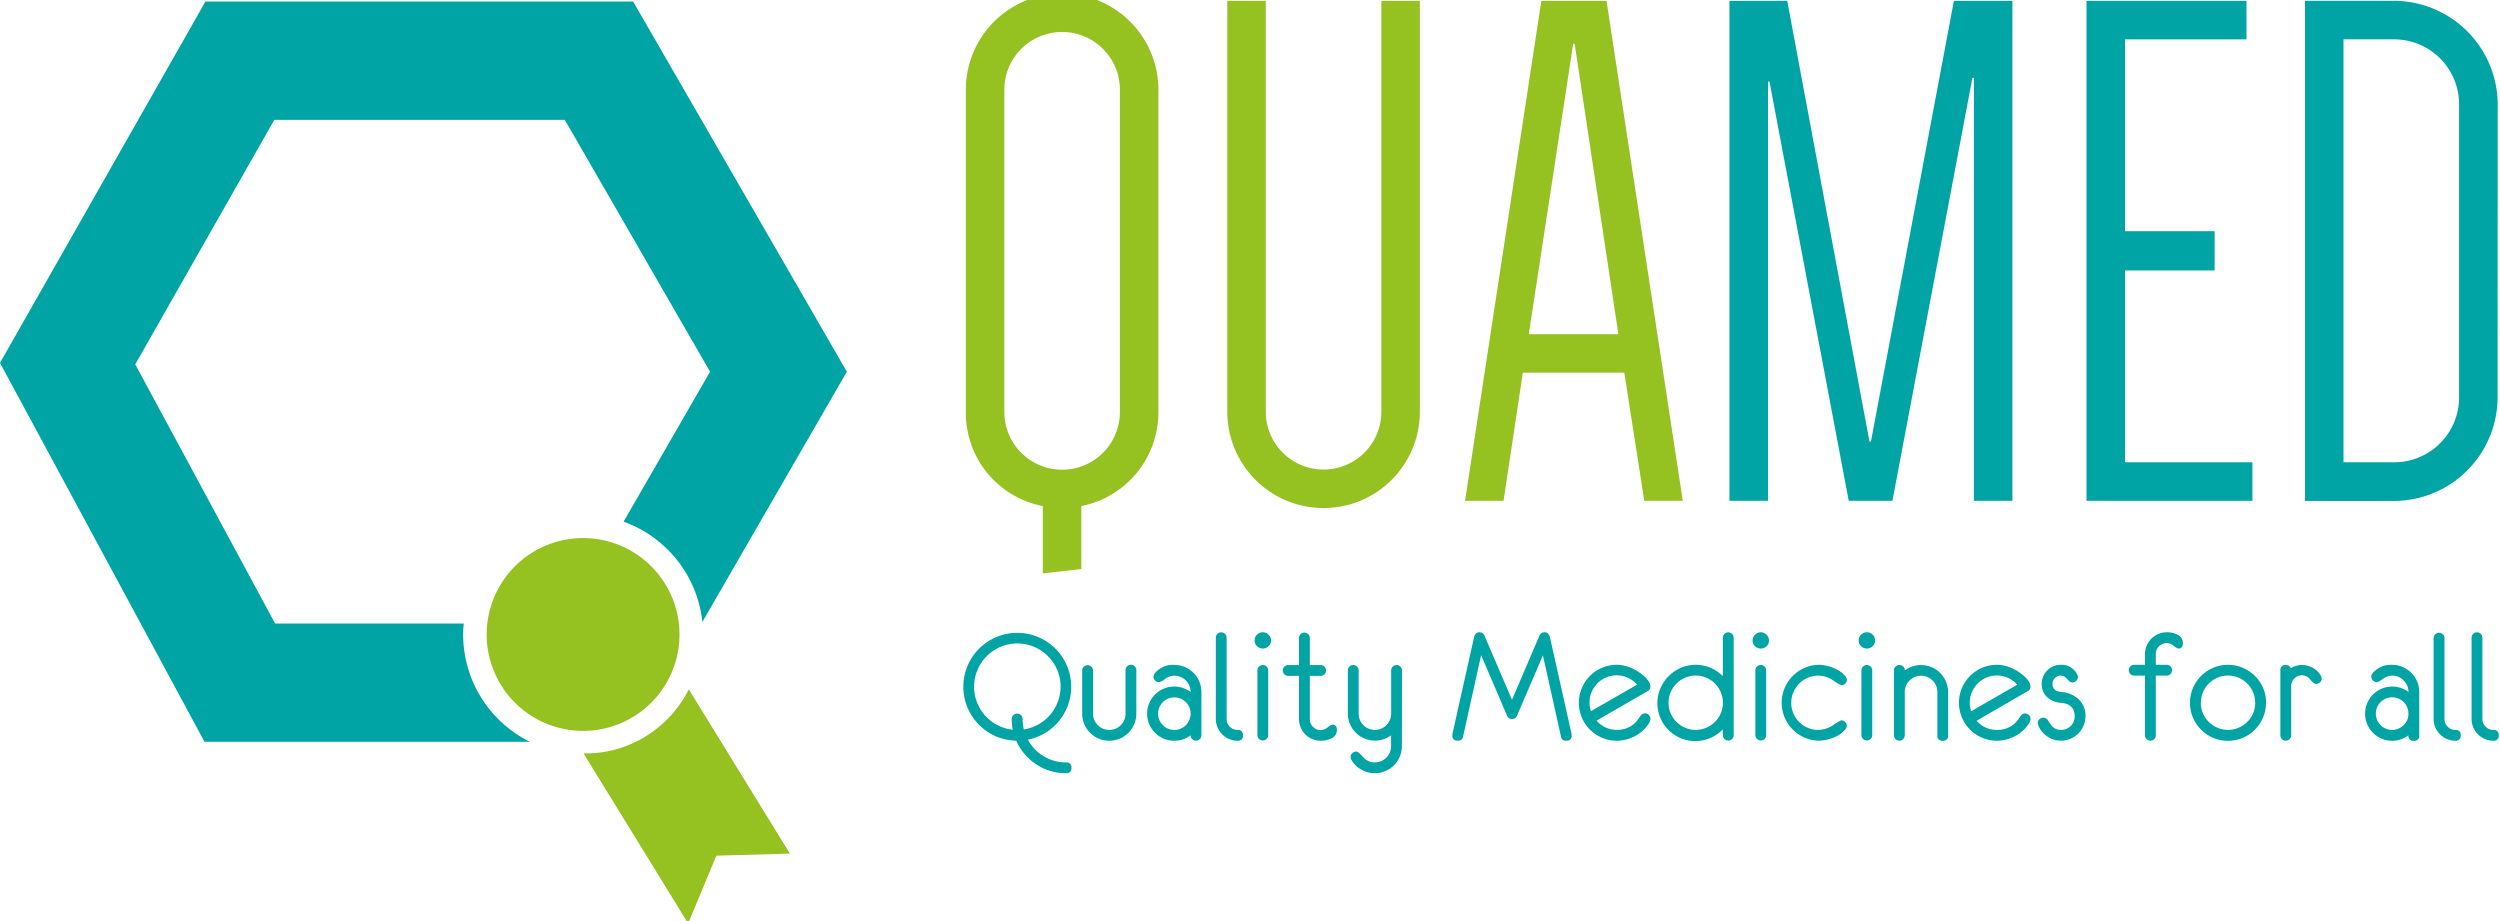 <?xml version="1.0" encoding="UTF-8"?> <svg xmlns="http://www.w3.org/2000/svg" id="Calque_1" data-name="Calque 1" viewBox="0 0 578 213"><defs><style>.cls-1{fill:#00a4a5;}.cls-2{fill:#95c121;}</style></defs><title>Plan de travail 1</title><path class="cls-1" d="M247.71,177.51a1.11,1.11,0,0,1-1.26,1.26,12.24,12.24,0,0,1-6.86-2.05,12.39,12.39,0,0,1-4.63-5.47,12.47,12.47,0,1,1,2.68-.24,9.91,9.91,0,0,0,3.68,3.84,9.77,9.77,0,0,0,5.13,1.42,1.11,1.11,0,0,1,1.26,1.24m-2.5-18.8a10,10,0,1,0-11.06,10,12.51,12.51,0,0,1-.24-2.46,1.26,1.26,0,0,1,2.52,0,10.64,10.64,0,0,0,.28,2.4,10.05,10.05,0,0,0,8.5-9.92"></path><path class="cls-1" d="M262.72,165a6.26,6.26,0,0,1-12.52,0V154.94a1.26,1.26,0,0,1,2.51,0V165a3.76,3.76,0,0,0,3.75,3.76,3.65,3.65,0,0,0,2.66-1.1,3.61,3.61,0,0,0,1.1-2.66V154.94a1.25,1.25,0,0,1,2.5,0Z"></path><path class="cls-1" d="M277.77,170a1.25,1.25,0,1,1-2.5,0,6.27,6.27,0,1,1,0-10,3.77,3.77,0,0,0-3.75-3.78,3.87,3.87,0,0,0-2.19.76,4.15,4.15,0,0,1-1.35.76,1.26,1.26,0,0,1-.91-.39,1.27,1.27,0,0,1-.38-.91,1.4,1.4,0,0,1,.39-.88,5.48,5.48,0,0,1,4.44-1.84,6.27,6.27,0,0,1,6.25,6.27Zm-2.5-5a3.59,3.59,0,0,0-1.1-2.66,3.76,3.76,0,1,0-5.32,5.32,3.76,3.76,0,0,0,6.42-2.66"></path><path class="cls-1" d="M287.36,170a1.11,1.11,0,0,1-1.26,1.26,5.05,5.05,0,0,1-5-5V147.44a1.25,1.25,0,1,1,2.5,0v18.79a2.44,2.44,0,0,0,.74,1.78,2.39,2.39,0,0,0,1.76.74,1.11,1.11,0,0,1,1.26,1.25"></path><path class="cls-1" d="M293.86,148.08a1.78,1.78,0,0,1-.56,1.32,1.92,1.92,0,0,1-2.67,0,1.74,1.74,0,0,1-.56-1.32,1.88,1.88,0,0,1,3.23-1.33,1.83,1.83,0,0,1,.56,1.33m-.65,6.87v15a1.25,1.25,0,1,1-2.5,0V155a1.25,1.25,0,0,1,2.5,0"></path><path class="cls-1" d="M309.08,168.81a2.07,2.07,0,0,1-1.31,1.93,5.45,5.45,0,0,1-2.44.52,5,5,0,0,1-5-5v-10h-2.5a1.25,1.25,0,1,1,0-2.5h2.5v-6.26a1.25,1.25,0,1,1,2.5,0v6.26h2.5a1.25,1.25,0,1,1,0,2.5h-2.5v10a2.4,2.4,0,0,0,.74,1.78,2.36,2.36,0,0,0,1.77.75,2.55,2.55,0,0,0,1.62-.63,2.37,2.37,0,0,1,1.14-.62c.67,0,1,.43,1,1.3"></path><path class="cls-1" d="M324.12,172.51a6.28,6.28,0,0,1-6.26,6.26,6.3,6.3,0,0,1-3.12-.84,5.6,5.6,0,0,1-2.29-2.26,1.53,1.53,0,0,1-.19-.67,1.12,1.12,0,0,1,.4-.87,1.32,1.32,0,0,1,.91-.38c.28,0,.81.42,1.56,1.26a3.53,3.53,0,0,0,2.73,1.26,3.76,3.76,0,0,0,3.76-3.76V170a6.27,6.27,0,0,1-10-5V155a1.25,1.25,0,1,1,2.5,0v10a3.76,3.76,0,1,0,7.52,0V155a1.25,1.25,0,1,1,2.5,0Z"></path><path class="cls-1" d="M363.38,170.05c0,.8-.44,1.21-1.3,1.21a1.1,1.1,0,0,1-1.19-1l-4.17-18.75-5.89,13.74a1.28,1.28,0,0,1-2.49,0l-5.9-13.77-4.17,18.77a1.11,1.11,0,0,1-1.19,1c-.86,0-1.29-.41-1.29-1.21a1.06,1.06,0,0,1,0-.31l5-22.35c.17-.8.6-1.21,1.28-1.21a1.35,1.35,0,0,1,1.23,1l6.27,14.63,6.26-14.63a1.35,1.35,0,0,1,1.23-1c.68,0,1.11.41,1.3,1.21l5,22.35a1.06,1.06,0,0,1,0,.31"></path><path class="cls-1" d="M381.58,166.22a1.5,1.5,0,0,1-.17.66,7.85,7.85,0,0,1-3.18,3.18,9,9,0,0,1-4.42,1.2,8.78,8.78,0,0,1,0-17.56,8.23,8.23,0,0,1,2.71.49,10.38,10.38,0,0,1,3.13,1.76c1.28,1,1.92,1.94,1.92,2.83a1.11,1.11,0,0,1-.62,1l-11.83,6.83a6,6,0,0,0,4.69,2.12,5.75,5.75,0,0,0,4.72-2.15c.15-.22.39-.54.72-1a1.21,1.21,0,0,1,1.94-.29,1.16,1.16,0,0,1,.39.88m-3.08-7.88a6.27,6.27,0,0,0-11,4.13,6.12,6.12,0,0,0,.33,2Z"></path><path class="cls-1" d="M400.83,170a1.25,1.25,0,0,1-2.45.32,9.19,9.19,0,0,1-.07-1.7,8.77,8.77,0,1,1-12.45-12.35,8.76,8.76,0,0,1,12.47.07v-8.89a1.25,1.25,0,1,1,2.5,0Zm-2.5-7.53a6.28,6.28,0,0,0-12.56,0,6.09,6.09,0,0,0,1.85,4.44,6.25,6.25,0,0,0,8.86,0,6.09,6.09,0,0,0,1.85-4.44"></path><path class="cls-1" d="M409,148.08a1.75,1.75,0,0,1-.57,1.32,1.83,1.83,0,0,1-1.33.54,1.87,1.87,0,0,1-1.34-.54,1.78,1.78,0,0,1-.56-1.32,1.93,1.93,0,0,1,1.9-1.9,1.95,1.95,0,0,1,1.9,1.9m-.66,6.87v15a1.25,1.25,0,1,1-2.5,0V155a1.25,1.25,0,0,1,2.5,0"></path><path class="cls-1" d="M427,157.15a1.24,1.24,0,0,1-.39.9,1.25,1.25,0,0,1-.91.4,12.63,12.63,0,0,1-1.86-1.13,6.24,6.24,0,0,0-3.44-1.12,6.28,6.28,0,0,0-6.26,6.27,6.11,6.11,0,0,0,1.83,4.44,6,6,0,0,0,4.43,1.84,6.22,6.22,0,0,0,3.43-1.11,11.1,11.1,0,0,1,1.87-1.11,1.2,1.2,0,0,1,.89.4,1.23,1.23,0,0,1,.39.89,1.44,1.44,0,0,1-.38.88,6.92,6.92,0,0,1-2.83,1.88,9.1,9.1,0,0,1-3.36.67,8.78,8.78,0,0,1,0-17.55,9.12,9.12,0,0,1,3.36.68,7,7,0,0,1,2.83,1.9,1.37,1.37,0,0,1,.4.87"></path><path class="cls-1" d="M433.52,148.08a1.78,1.78,0,0,1-.56,1.32,1.93,1.93,0,0,1-2.68,0,1.78,1.78,0,0,1-.56-1.32,1.9,1.9,0,0,1,3.8,0m-.66,6.87v15a1.25,1.25,0,1,1-2.5,0V155a1.25,1.25,0,1,1,2.5,0"></path><path class="cls-1" d="M450.41,170a1.12,1.12,0,0,1-1.26,1.27,1.11,1.11,0,0,1-1.23-1.27V160a3.77,3.77,0,0,0-7.54,0v10a1.25,1.25,0,1,1-2.5,0V155a1.26,1.26,0,0,1,2.52,0,6.26,6.26,0,0,1,10,5Z"></path><path class="cls-1" d="M469.47,166.22a1.53,1.53,0,0,1-.18.66,7.85,7.85,0,0,1-3.18,3.18,9,9,0,0,1-4.42,1.2,8.78,8.78,0,0,1,0-17.56,8.23,8.23,0,0,1,2.71.49,10.38,10.38,0,0,1,3.13,1.76c1.28,1,1.92,1.94,1.92,2.83a1.11,1.11,0,0,1-.62,1L457,166.63a6,6,0,0,0,4.69,2.12,5.75,5.75,0,0,0,4.72-2.15c.15-.22.39-.54.72-1a1.21,1.21,0,0,1,1.94-.29,1.17,1.17,0,0,1,.4.88m-3.09-7.88a6.23,6.23,0,0,0-9.13-.29,6.23,6.23,0,0,0-1.51,6.42Z"></path><path class="cls-1" d="M482.16,165.62a5.67,5.67,0,0,1-5.65,5.63,5.59,5.59,0,0,1-3.21-1,5.38,5.38,0,0,1-2.06-2.62,1.35,1.35,0,0,1-.1-.5,1.12,1.12,0,0,1,.4-.87,1.35,1.35,0,0,1,.91-.35,1.38,1.38,0,0,1,1.09.74,13.75,13.75,0,0,0,1,1.36,2.73,2.73,0,0,0,2,.74,3,3,0,0,0,2.21-.92,3,3,0,0,0,.92-2.21q0-2.87-3.22-3.14a5,5,0,0,1-3.13-1.28,4.06,4.06,0,0,1-1.28-3.11,4.42,4.42,0,0,1,4.4-4.39,4,4,0,0,1,3.78,2.18,1.6,1.6,0,0,1,.19.66,1.19,1.19,0,0,1-.4.89,1.33,1.33,0,0,1-.92.36c-.34,0-.73-.27-1.15-.8a1.94,1.94,0,0,0-1.51-.79,1.79,1.79,0,0,0-1.33.57,1.81,1.81,0,0,0-.56,1.32c0,1.13.66,1.76,2,1.89a6.64,6.64,0,0,1,4,1.65,5.19,5.19,0,0,1,1.63,4"></path><path class="cls-1" d="M504.69,148.65c0,.85-.33,1.28-1,1.28a2.35,2.35,0,0,1-1.13-.62,2.54,2.54,0,0,0-1.63-.62,2.38,2.38,0,0,0-1.77.74,2.41,2.41,0,0,0-.74,1.75v2.52h2.51a1.25,1.25,0,1,1,0,2.5h-2.51V170a1.25,1.25,0,1,1-2.5,0V156.2h-2.5a1.25,1.25,0,1,1,0-2.5h2.5v-2.52a5.05,5.05,0,0,1,5-5,5.5,5.5,0,0,1,2.45.52,2.1,2.1,0,0,1,1.31,2"></path><path class="cls-1" d="M523.9,162.47a8.79,8.79,0,1,1-2.58-6.2,8.43,8.43,0,0,1,2.58,6.2m-2.5,0a6.28,6.28,0,0,0-12.56,0,6.12,6.12,0,0,0,1.84,4.44,6.28,6.28,0,0,0,8.88,0,6.12,6.12,0,0,0,1.84-4.44"></path><path class="cls-1" d="M536.78,156.89a1.16,1.16,0,0,1-.41.87,1.33,1.33,0,0,1-.91.36c-.33,0-.77-.32-1.31-1a2.44,2.44,0,0,0-1.92-1,2.42,2.42,0,0,0-1.77.74,2.45,2.45,0,0,0-.74,1.77V170a1.25,1.25,0,1,1-2.5,0V155a1.11,1.11,0,0,1,1.26-1.25,1.15,1.15,0,0,1,1.16.74,4.85,4.85,0,0,1,2.6-.74,5.13,5.13,0,0,1,2.53.69,4.49,4.49,0,0,1,1.82,1.82,1.67,1.67,0,0,1,.19.68"></path><path class="cls-1" d="M559.33,170a1.12,1.12,0,0,1-1.26,1.27,1.1,1.1,0,0,1-1.24-1.26,6.25,6.25,0,0,1-8.19-.58,6.27,6.27,0,0,1,4.43-10.7,6.11,6.11,0,0,1,3.76,1.26,3.64,3.64,0,0,0-1.11-2.67,3.6,3.6,0,0,0-2.65-1.11,3.84,3.84,0,0,0-2.18.76,4.05,4.05,0,0,1-1.36.76,1.33,1.33,0,0,1-1.29-1.3,1.36,1.36,0,0,1,.4-.88,5.46,5.46,0,0,1,4.43-1.84,6.28,6.28,0,0,1,6.26,6.27Zm-2.5-5a3.77,3.77,0,1,0-1.11,2.66,3.6,3.6,0,0,0,1.11-2.66"></path><path class="cls-1" d="M568.91,170a1.11,1.11,0,0,1-1.26,1.26,5.05,5.05,0,0,1-5-5V147.44a1.26,1.26,0,0,1,2.51,0v18.79a2.4,2.4,0,0,0,.74,1.78,2.37,2.37,0,0,0,1.75.74,1.11,1.11,0,0,1,1.26,1.25"></path><path class="cls-1" d="M577.69,170a1.11,1.11,0,0,1-1.26,1.26,5.05,5.05,0,0,1-5-5V147.44a1.25,1.25,0,1,1,2.5,0v18.79a2.44,2.44,0,0,0,.74,1.78,2.37,2.37,0,0,0,1.76.74,1.11,1.11,0,0,1,1.26,1.25"></path><path class="cls-2" d="M223.3,20.75a22.26,22.26,0,1,1,44.52,0V95.24A22.09,22.09,0,0,1,250,117v14.56l-8.9,1V117A21.92,21.92,0,0,1,223.3,95.24Zm8.9,74.49a13.36,13.36,0,0,0,26.72,0V20.75a13.36,13.36,0,0,0-26.72,0Z"></path><path class="cls-2" d="M328.27.2v95a22.26,22.26,0,1,1-44.52,0V.2h8.9v95a13.36,13.36,0,0,0,26.72,0V.2Z"></path><path class="cls-2" d="M389.06,115.79h-8.9l-4.62-29.63H352.08l-4.46,29.63h-8.9L356.36.2h15.07ZM353.45,77.26h20.72L364.06,10.13h-.34Z"></path><polygon class="cls-1" points="437.53 115.79 427.43 115.79 409.1 18.86 408.76 18.86 408.76 115.79 399.85 115.79 399.85 0.2 413.21 0.2 432.22 102.09 432.56 102.09 451.74 0.2 465.27 0.2 465.27 115.79 456.37 115.79 456.37 18.01 456.02 18.01 437.53 115.79"></polygon><polygon class="cls-1" points="491.3 9.1 491.3 53.45 512.02 53.45 512.02 62.53 491.3 62.53 491.3 106.88 520.76 106.88 520.76 115.79 482.4 115.79 482.4 0.2 519.39 0.2 519.39 9.1 491.3 9.1"></polygon><path class="cls-1" d="M577.44,91.81a24,24,0,0,1-24,24H532.92V.19h20.55a24.05,24.05,0,0,1,24,24Zm-8.9-67.64A15,15,0,0,0,553.47,9.1H541.82v97.78h11.65a15,15,0,0,0,15.07-15.07Z"></path><path class="cls-2" d="M159.25,159.37a27.06,27.06,0,0,1-8.93,10.2,26.31,26.31,0,0,1-14.87,4.62l-.53,0,24.18,39.31,6.52-15.67,17-.48Z"></path><path class="cls-2" d="M157.1,146.68a22.29,22.29,0,1,1-22.29-22.28,22.29,22.29,0,0,1,22.29,22.28"></path><path class="cls-1" d="M146.38.36l49.41,85.58-33.4,57.84a27.75,27.75,0,0,0-18.22-23.17l20-34.67L130.59,27.72H63.41L31.27,84.24l32.34,59.92h43.61c-.08.83-.14,1.67-.14,2.53a27.7,27.7,0,0,0,15.45,24.82H47.29L0,83.9,47.5.35Z"></path></svg> 